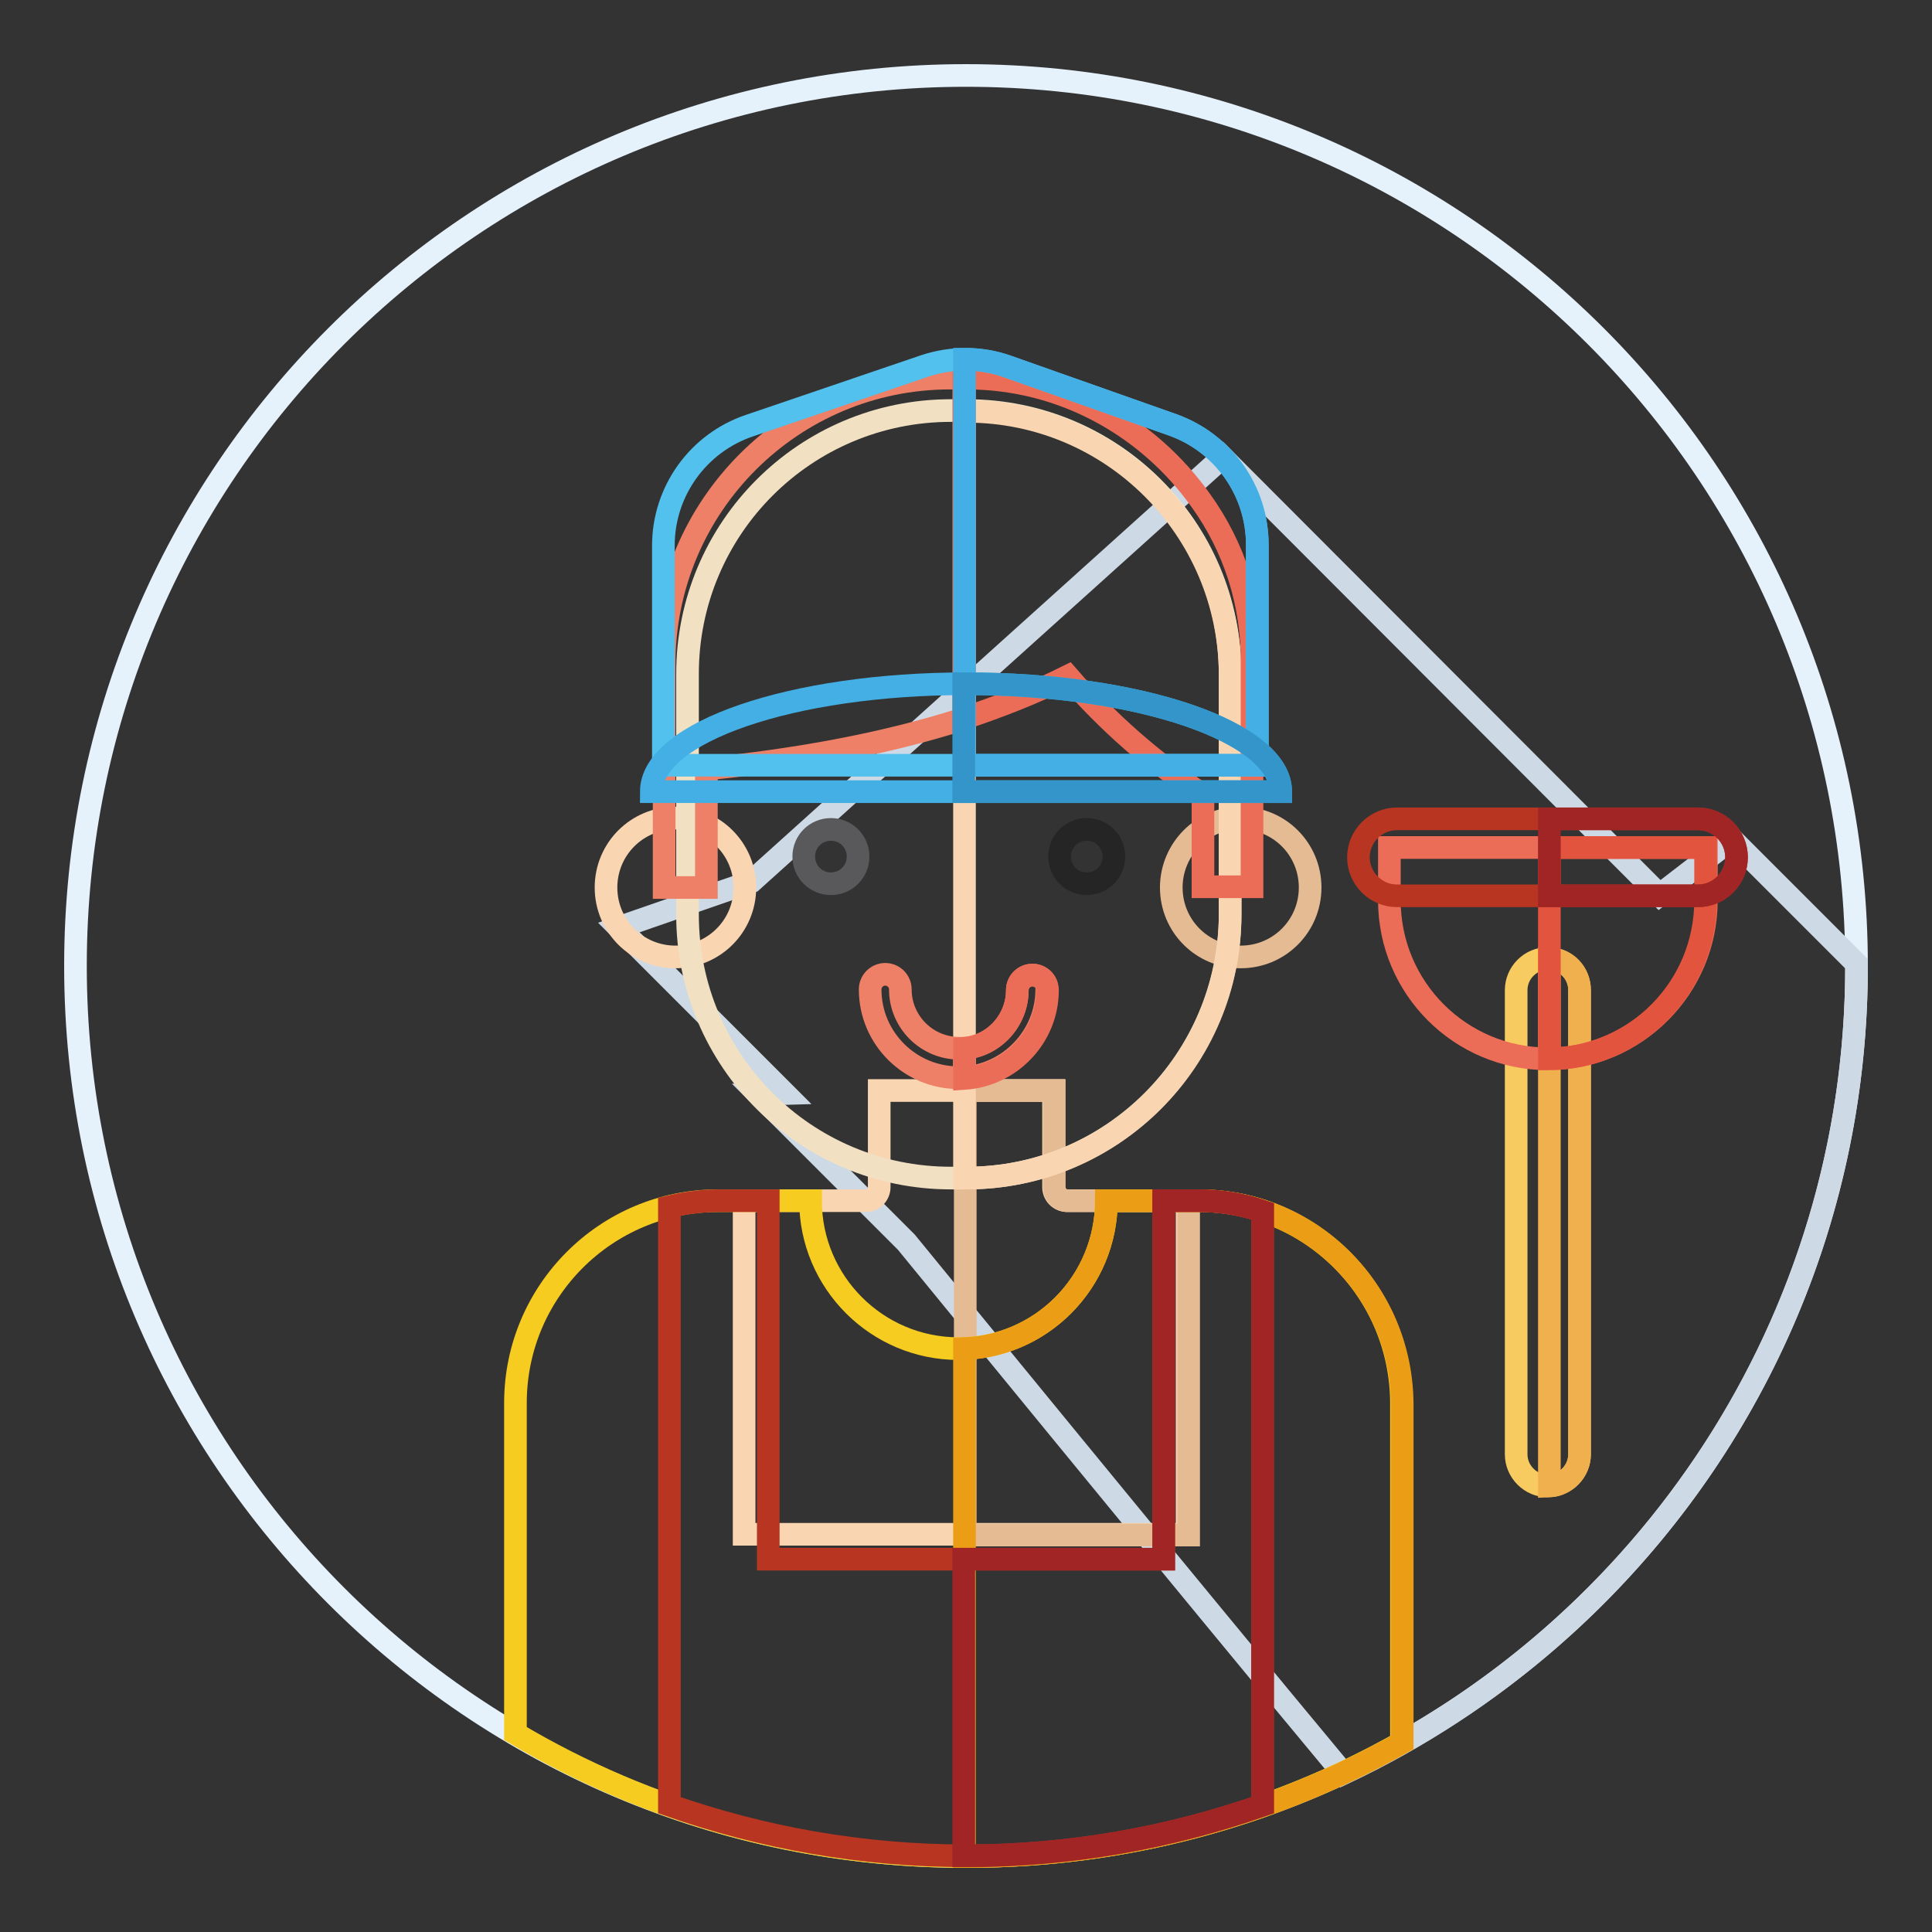 <?xml version="1.0" encoding="utf-8"?>
<!-- Svg Vector Icons : http://www.onlinewebfonts.com/icon -->
<!DOCTYPE svg PUBLIC "-//W3C//DTD SVG 1.1//EN" "http://www.w3.org/Graphics/SVG/1.1/DTD/svg11.dtd">
<svg version="1.1" xmlns="http://www.w3.org/2000/svg" xmlns:xlink="http://www.w3.org/1999/xlink" x="0px" y="0px" viewBox="0 0 256 256" enable-background="new 0 0 256 256" xml:space="preserve">
<rect x="0" y="0" width="256" height="256" fill="#333333" stroke="none"/>
<g> <path stroke-width="3" fill-opacity="0" stroke="#e5f1fb"  d="M10,128c0,65.2,52.8,118,118,118c65.2,0,118-52.8,118-118l0,0c0-65.2-52.8-118-118-118 C62.8,10,10,62.8,10,128z"/> <path stroke-width="3" fill-opacity="0" stroke="#cdd9e4"  d="M246,128v-0.3l-16.5-16.5l-9.6,7.4l-57.9-58l-62.4,56.2L82,122.9l22,22l-3.5,0.1l19.6,19.6 c0,0,36.6,44.8,57.9,70.4C218.1,216.1,246,175.3,246,128z"/> <path stroke-width="3" fill-opacity="0" stroke="#f7cb5f"  d="M205.1,196.9c-2.3,0-4.2-1.9-4.2-4.2v-61.5c0-2.3,1.9-4.2,4.2-4.2c2.3,0,4.2,1.9,4.2,4.2v61.5 C209.3,195,207.4,196.9,205.1,196.9z"/> <path stroke-width="3" fill-opacity="0" stroke="#f0b04e"  d="M205.3,127v69.9c2.2-0.1,4-2,4-4.2v-61.5C209.3,128.9,207.6,127.1,205.3,127z"/> <path stroke-width="3" fill-opacity="0" stroke="#fad5b1"  d="M139.6,157.3v-12.8h-23.1v12.8c0,1-0.8,1.8-1.8,1.8H98.6v44.2h58.7v-44.2h-15.9 C140.4,159.1,139.6,158.3,139.6,157.3z"/> <path stroke-width="3" fill-opacity="0" stroke="#e5bb94"  d="M157.4,159.1h-15.9c-1,0-1.8-0.8-1.8-1.8v-12.8h-11.8v58.9h29.6V159.1z"/> <path stroke-width="3" fill-opacity="0" stroke="#fad5b1"  d="M80.3,117.6c0,5.1,4.1,9.2,9.2,9.2s9.2-4.1,9.2-9.2s-4.1-9.2-9.2-9.2S80.3,112.5,80.3,117.6z"/> <path stroke-width="3" fill-opacity="0" stroke="#e5bb94"  d="M155.2,117.6c0,5.1,4.1,9.2,9.2,9.2c5.1,0,9.2-4.1,9.2-9.2s-4.1-9.2-9.2-9.2 C159.4,108.3,155.2,112.5,155.2,117.6z"/> <path stroke-width="3" fill-opacity="0" stroke="#f1e1c2"  d="M128.1,156.1H126c-19.3,0-34.9-15.6-34.9-34.9V89.3c0-19.3,15.6-34.9,34.9-34.9h2.1 c19.3,0,34.9,15.6,34.9,34.9v31.9C162.9,140.5,147.3,156.1,128.1,156.1z"/> <path stroke-width="3" fill-opacity="0" stroke="#fad5b1"  d="M128.1,54.5h-0.3v101.6h0.3c19.3,0,34.9-15.6,34.9-34.9V89.3C162.9,70.1,147.3,54.5,128.1,54.5z"/> <path stroke-width="3" fill-opacity="0" stroke="#ee8067"  d="M125.9,50.1C105,50.1,88,67,88,88v29.6h5.6v-15.7c11.7-1.2,23.3-3.2,34.2-6.7V50.1H125.9z"/> <path stroke-width="3" fill-opacity="0" stroke="#ec6d57"  d="M159.1,66.3c-6.9-9.7-18.2-16.2-31-16.2h-0.4v45.1c4.8-1.6,9.4-3.4,13.8-5.6c5.2,6,11.3,11.4,17.9,15.7 v12.2h6.5V87.9C166,79.9,163.5,72.4,159.1,66.3z"/> <path stroke-width="3" fill-opacity="0" stroke="#59595b"  d="M106.5,113.5c0,2,1.6,3.6,3.6,3.6c2,0,3.6-1.6,3.6-3.6s-1.6-3.6-3.6-3.6 C108.1,109.9,106.5,111.5,106.5,113.5z"/> <path stroke-width="3" fill-opacity="0" stroke="#262525"  d="M140.4,113.5c0,2,1.6,3.6,3.6,3.6s3.6-1.6,3.6-3.6s-1.6-3.6-3.6-3.6S140.4,111.5,140.4,113.5z"/> <path stroke-width="3" fill-opacity="0" stroke="#ee8067"  d="M136.8,129.2c-1.1,0-2,0.9-2,2c0,4-3.1,7.4-7,7.7c-0.2,0-0.5,0-0.7,0c-4.3,0-7.8-3.5-7.8-7.8 c0-1.1-0.9-2-2-2s-2,0.9-2,2c0,6.5,5.3,11.7,11.7,11.7c0.2,0,0.5,0,0.7,0c6.1-0.4,11-5.5,11-11.7 C138.8,130.1,137.9,129.2,136.8,129.2L136.8,129.2z"/> <path stroke-width="3" fill-opacity="0" stroke="#ec6d57"  d="M138.8,131.2c0-1.1-0.9-2-2-2c-1.1,0-2,0.9-2,2c0,4-3.1,7.4-7,7.7v4C133.9,142.5,138.8,137.4,138.8,131.2 L138.8,131.2z"/> <path stroke-width="3" fill-opacity="0" stroke="#52c1ed"  d="M166.6,101.4H87.9V72.3c0-7.2,4.6-13.6,11.4-15.9l23.2-7.9c3.6-1.2,7.5-1.2,11.1,0.1l21.8,7.7 c6.7,2.4,11.2,8.7,11.2,15.9V101.4z"/> <path stroke-width="3" fill-opacity="0" stroke="#43afe4"  d="M166.6,72.2c0-7.1-4.5-13.5-11.2-15.9l-21.8-7.7c-1.9-0.7-3.8-1-5.8-1v53.8h38.8V72.2z"/> <path stroke-width="3" fill-opacity="0" stroke="#43afe4"  d="M86.3,104.9c0-7.9,18.7-14.3,41.7-14.3c23,0,41.7,6.4,41.7,14.3H86.3z"/> <path stroke-width="3" fill-opacity="0" stroke="#3395c9"  d="M128,90.6h-0.3v14.3h42C169.7,97,151,90.6,128,90.6z"/> <path stroke-width="3" fill-opacity="0" stroke="#f5cc1f"  d="M158.9,159.1h-12.3c0,10.8-8.7,19.6-19.6,19.6c-10.8,0-19.6-8.8-19.6-19.6H95.1c-14.8,0-26.8,12-26.8,26.8 v43.8C85.8,240.1,106.2,246,128,246c21,0,40.7-5.5,57.7-15.1V186C185.7,171.1,173.7,159.1,158.9,159.1z"/> <path stroke-width="3" fill-opacity="0" stroke="#eb9e15"  d="M158.9,159.1h-12.3c0,10.6-8.4,19.2-18.8,19.6V246h0.3c21,0,40.7-5.5,57.7-15.1V186 C185.7,171.1,173.7,159.1,158.9,159.1z"/> <path stroke-width="3" fill-opacity="0" stroke="#b83522"  d="M101.8,159.1h-6.6c-2.2,0-4.4,0.3-6.5,0.8v79.3c12.3,4.3,25.5,6.7,39.3,6.7c13.8,0,27-2.4,39.3-6.7v-78.7 c-2.7-0.9-5.5-1.4-8.4-1.4h-4.7v47.5h-52.4L101.8,159.1z"/> <path stroke-width="3" fill-opacity="0" stroke="#a02524"  d="M158.9,159.1h-4.7v47.5h-26.5v39.3h0.3c13.8,0,27-2.4,39.3-6.7v-78.7C164.7,159.6,161.8,159.1,158.9,159.1z "/> <path stroke-width="3" fill-opacity="0" stroke="#ec6d57"  d="M205.1,140.3c-11.6,0-21-9.4-21-21v-7h42v7C226.1,130.9,216.7,140.3,205.1,140.3z"/> <path stroke-width="3" fill-opacity="0" stroke="#e3543f"  d="M205.3,112.3v28c11.5-0.1,20.7-9.5,20.7-21v-7L205.3,112.3L205.3,112.3z"/> <path stroke-width="3" fill-opacity="0" stroke="#b83522"  d="M225,118.7h-39.9c-2.8,0-5.1-2.3-5.1-5.1c0-2.8,2.3-5.1,5.1-5.1H225c2.8,0,5.1,2.3,5.1,5.1 C230.1,116.4,227.8,118.7,225,118.7z"/> <path stroke-width="3" fill-opacity="0" stroke="#a02524"  d="M225,108.5h-19.7v10.2H225c2.8,0,5.1-2.3,5.1-5.1C230.1,110.8,227.8,108.5,225,108.5z"/></g>
</svg>